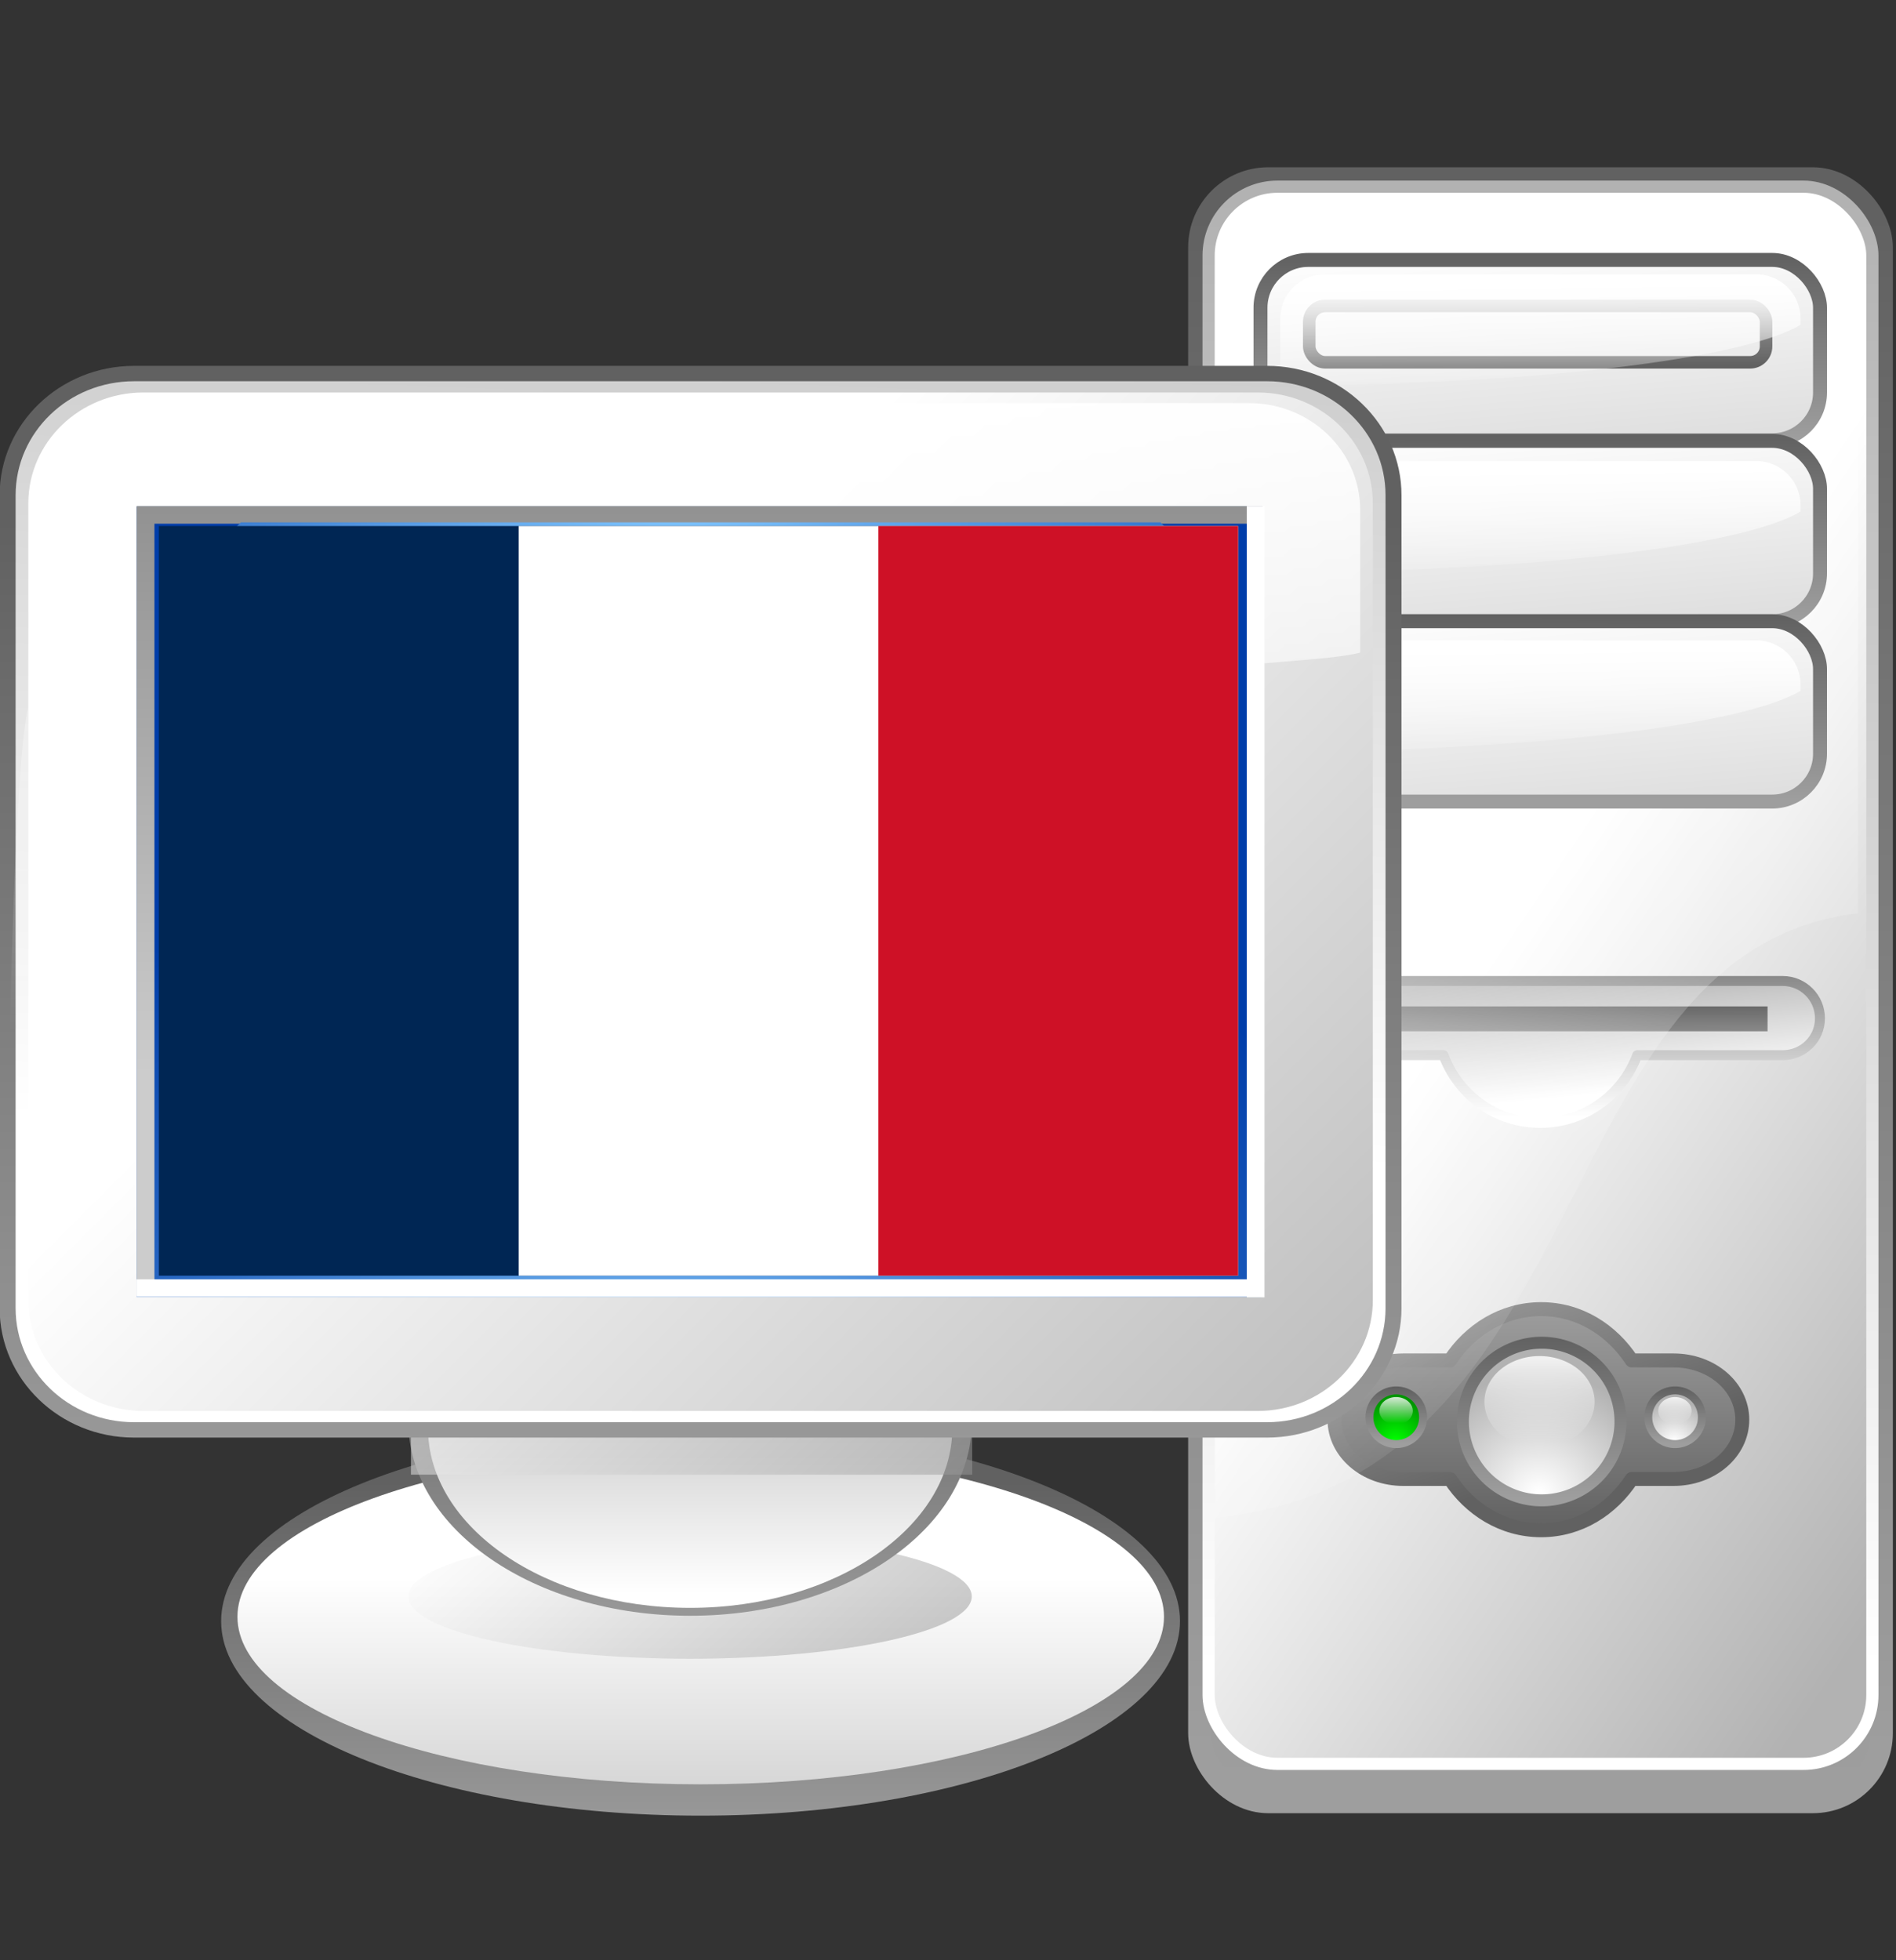 <?xml version="1.0" encoding="UTF-8" standalone="no"?>
<svg
   xmlns:a="http://ns.adobe.com/AdobeSVGViewerExtensions/3.0/"
   xmlns:dc="http://purl.org/dc/elements/1.1/"
   xmlns:cc="http://web.resource.org/cc/"
   xmlns:rdf="http://www.w3.org/1999/02/22-rdf-syntax-ns#"
   xmlns:svg="http://www.w3.org/2000/svg"
   xmlns="http://www.w3.org/2000/svg"
   xmlns:xlink="http://www.w3.org/1999/xlink"
   xmlns:sodipodi="http://sodipodi.sourceforge.net/DTD/sodipodi-0.dtd"
   xmlns:inkscape="http://www.inkscape.org/namespaces/inkscape"
   width="119"
   height="123"
   viewBox="0.023 -0.342 119 123"
   overflow="visible"
   enable-background="new 0.023 -0.342 119 123"
   xml:space="preserve"
   id="svg1"
   sodipodi:version="0.32"
   inkscape:version="0.45"
   sodipodi:docname="de_Computer.svg"
   sodipodi:docbase="/home/rama/images"
   inkscape:export-filename="/home/arcisz/Desktop/Projekty/mycomputer.png"
   inkscape:export-xdpi="96.809998"
   inkscape:export-ydpi="96.809998"
   inkscape:output_extension="org.inkscape.output.svg.inkscape"
   sodipodi:modified="true"><rect x="0.023" y="-0.342" width="119" height="123" fill="#333333" stroke="none"/><defs
   id="defs168">
  <linearGradient
   id="linearGradient2049">
    <stop
   offset="0.034"
   style="stop-color:#00ff00;stop-opacity:1;"
   id="stop2050" />
    <stop
   offset="1"
   style="stop-color:#009700;stop-opacity:1;"
   id="stop2051" />
  </linearGradient>
  <linearGradient
   id="linearGradient2020">
    <stop
   offset="0"
   style="stop-color:#9e9e9e;stop-opacity:1;"
   id="stop2022" />
    <stop
   offset="1"
   style="stop-color:#616161;stop-opacity:1;"
   id="stop2021" />
  </linearGradient>
  <linearGradient
   id="linearGradient2017">
    <stop
   offset="0"
   style="stop-color:#9e9e9e;stop-opacity:1;"
   id="stop2019" />
    <stop
   offset="1"
   style="stop-color:#616161;stop-opacity:1;"
   id="stop2018" />
  </linearGradient>
  <linearGradient
   id="linearGradient2001">
    <stop
   offset="0.034"
   style="stop-color:#ffffff;stop-opacity:1;"
   id="stop2003" />
    <stop
   offset="1"
   style="stop-color:#878787;stop-opacity:1;"
   id="stop2002" />
  </linearGradient>
  <linearGradient
   id="linearGradient1987">
    <stop
   offset="0.034"
   style="stop-color:#ffffff;stop-opacity:1;"
   id="stop1989" />
    <stop
   offset="1"
   style="stop-color:#b2b2b2;stop-opacity:1;"
   id="stop1988" />
  </linearGradient>
  <linearGradient
   id="linearGradient1939">
    <stop
   offset="0"
   style="stop-color:#ffffff;stop-opacity:1;"
   id="stop1941" />
    <stop
   offset="1"
   style="stop-color:#cfcfcf;stop-opacity:1;"
   id="stop1940" />
  </linearGradient>
  <linearGradient
   id="linearGradient1925">
    <stop
   offset="0"
   style="stop-color:#ffffff;stop-opacity:1;"
   id="stop1927" />
    <stop
   offset="1"
   style="stop-color:#ffffff;stop-opacity:0;"
   id="stop1926" />
  </linearGradient>
  <linearGradient
   id="linearGradient1910">
    <stop
   offset="0.034"
   style="stop-color:#ffffff;stop-opacity:1;"
   id="stop1912" />
    <stop
   offset="1"
   style="stop-color:#b2b2b2;stop-opacity:1;"
   id="stop1911" />
  </linearGradient>
  <linearGradient
   id="linearGradient1902">
    <stop
   offset="0"
   style="stop-color:#9e9e9e;stop-opacity:1;"
   id="stop1904" />
    <stop
   offset="1"
   style="stop-color:#616161;stop-opacity:1;"
   id="stop1903" />
  </linearGradient>
  <linearGradient
   id="linearGradient1895">
    <stop
   offset="0"
   style="stop-color:#cccccc;stop-opacity:1;"
   id="stop1897" />
    <stop
   offset="1"
   style="stop-color:#616161;stop-opacity:1;"
   id="stop1896" />
  </linearGradient>
  <linearGradient
   inkscape:collect="always"
   xlink:href="#XMLID_1_"
   id="linearGradient1238"
   gradientUnits="userSpaceOnUse"
   x1="59.451"
   y1="126.196"
   x2="59.451"
   y2="94.688" />
  <linearGradient
   inkscape:collect="always"
   xlink:href="#XMLID_2_"
   id="linearGradient1239"
   gradientUnits="userSpaceOnUse"
   x1="59.463"
   y1="102.881"
   x2="59.463"
   y2="123.654" />
  <linearGradient
   inkscape:collect="always"
   xlink:href="#XMLID_3_"
   id="linearGradient1240"
   gradientUnits="userSpaceOnUse"
   x1="44.869"
   y1="89.282"
   x2="73.438"
   y2="120.732" />
  <linearGradient
   inkscape:collect="always"
   xlink:href="#linearGradient1902"
   id="linearGradient1241"
   gradientUnits="userSpaceOnUse"
   x1="58.565"
   y1="109.229"
   x2="58.565"
   y2="77.888" />
  <linearGradient
   inkscape:collect="always"
   xlink:href="#linearGradient1939"
   id="linearGradient1242"
   gradientUnits="userSpaceOnUse"
   x1="58.566"
   y1="104.072"
   x2="58.566"
   y2="89.385" />
  <linearGradient
   inkscape:collect="always"
   xlink:href="#XMLID_6_"
   id="linearGradient1243"
   gradientUnits="userSpaceOnUse"
   x1="43.09"
   y1="73.366"
   x2="75.629"
   y2="109.186" />
  <linearGradient
   inkscape:collect="always"
   xlink:href="#XMLID_7_"
   id="linearGradient1244"
   gradientUnits="userSpaceOnUse"
   x1="59.45"
   y1="99.837"
   x2="59.45"
   y2="13.052" />
  <linearGradient
   inkscape:collect="always"
   xlink:href="#XMLID_8_"
   id="linearGradient1245"
   gradientUnits="userSpaceOnUse"
   x1="58.511"
   y1="69.588"
   x2="62.727"
   y2="-38.736" />
  <linearGradient
   inkscape:collect="always"
   xlink:href="#linearGradient1910"
   id="linearGradient1246"
   gradientUnits="userSpaceOnUse"
   x1="43.417"
   y1="29.41"
   x2="119.845"
   y2="105.837" />
  <linearGradient
   inkscape:collect="always"
   xlink:href="#linearGradient1925"
   id="linearGradient1247"
   gradientUnits="userSpaceOnUse"
   x1="1.636"
   y1="-25.028"
   x2="1.636"
   y2="56.389" />
  <linearGradient
   inkscape:collect="always"
   xlink:href="#XMLID_11_"
   id="linearGradient1248"
   gradientUnits="userSpaceOnUse"
   x1="59.773"
   y1="0.028"
   x2="59.773"
   y2="59.228" />
  <radialGradient
   inkscape:collect="always"
   xlink:href="#XMLID_12_"
   id="radialGradient1249"
   gradientUnits="userSpaceOnUse"
   gradientTransform="matrix(1.039,0,0,1,70.262,9.023858e-14)"
   cx="-13.746"
   cy="95.49"
   fx="-13.746"
   fy="95.49"
   r="61.608" />
  <linearGradient
   inkscape:collect="always"
   xlink:href="#linearGradient1895"
   id="linearGradient1250"
   gradientUnits="userSpaceOnUse"
   x1="59.382"
   y1="60.042"
   x2="59.382"
   y2="-28.418" />
  <radialGradient
   inkscape:collect="always"
   xlink:href="#XMLID_14_"
   id="radialGradient1251"
   gradientUnits="userSpaceOnUse"
   gradientTransform="matrix(1.046,0,0,0.921,74.949,-5.729)"
   cx="-16.73"
   cy="15.37"
   fx="-16.73"
   fy="15.37"
   r="67.633" />
  <linearGradient
   inkscape:collect="always"
   xlink:href="#linearGradient1902"
   id="linearGradient1894"
   gradientTransform="scale(0.654,1.528)"
   x1="167.027"
   y1="72.893"
   x2="167.027"
   y2="7.541"
   gradientUnits="userSpaceOnUse" />
  <linearGradient
   inkscape:collect="always"
   xlink:href="#linearGradient1902"
   id="linearGradient1901"
   gradientTransform="matrix(0.654,0,0,1.528,1.496,3.563)"
   x1="131.02"
   y1="69.246"
   x2="131.02"
   y2="6.213"
   gradientUnits="userSpaceOnUse" />
  <linearGradient
   inkscape:collect="always"
   xlink:href="#linearGradient1925"
   id="linearGradient1924"
   gradientTransform="scale(0.739,1.353)"
   x1="108.457"
   y1="33.613"
   x2="134.875"
   y2="60.464"
   gradientUnits="userSpaceOnUse" />
  <linearGradient
   inkscape:collect="always"
   xlink:href="#linearGradient1910"
   id="linearGradient1928"
   gradientUnits="userSpaceOnUse"
   gradientTransform="matrix(0.681,0,0,1.587,-4.577,2.672)"
   x1="151.293"
   y1="29.794"
   x2="174.058"
   y2="65.576" />
  <linearGradient
   inkscape:collect="always"
   xlink:href="#linearGradient1910"
   id="linearGradient1929"
   gradientUnits="userSpaceOnUse"
   gradientTransform="matrix(0.665,0,0,1.562,-0.367,3.946)"
   x1="147.334"
   y1="66.202"
   x2="147.334"
   y2="5.227" />
  <linearGradient
   inkscape:collect="always"
   xlink:href="#linearGradient1902"
   id="linearGradient1934"
   gradientTransform="matrix(1.587,0,0,0.529,1.496,5.508)"
   x1="59.365"
   y1="40.895"
   x2="59.437"
   y2="19.193"
   gradientUnits="userSpaceOnUse" />
  <linearGradient
   inkscape:collect="always"
   xlink:href="#linearGradient1939"
   id="linearGradient1938"
   gradientTransform="matrix(1.718,0,0,0.582,1.496,3.563)"
   x1="47.611"
   y1="20.174"
   x2="56.111"
   y2="53.457"
   gradientUnits="userSpaceOnUse" />
  <linearGradient
   inkscape:collect="always"
   xlink:href="#linearGradient1939"
   id="linearGradient1943"
   gradientUnits="userSpaceOnUse"
   gradientTransform="matrix(1.718,0,0,0.582,1.496,14.918)"
   x1="47.611"
   y1="20.174"
   x2="56.111"
   y2="53.457" />
  <linearGradient
   inkscape:collect="always"
   xlink:href="#linearGradient1902"
   id="linearGradient1944"
   gradientUnits="userSpaceOnUse"
   gradientTransform="matrix(1.587,0,0,0.529,1.496,16.863)"
   x1="59.365"
   y1="40.895"
   x2="59.437"
   y2="19.193" />
  <linearGradient
   inkscape:collect="always"
   xlink:href="#linearGradient1939"
   id="linearGradient1946"
   gradientUnits="userSpaceOnUse"
   gradientTransform="matrix(1.718,0,0,0.582,1.496,26.235)"
   x1="47.611"
   y1="20.174"
   x2="56.111"
   y2="53.457" />
  <linearGradient
   inkscape:collect="always"
   xlink:href="#linearGradient1902"
   id="linearGradient1947"
   gradientUnits="userSpaceOnUse"
   gradientTransform="matrix(1.587,0,0,0.529,1.496,28.18)"
   x1="59.365"
   y1="40.895"
   x2="59.437"
   y2="19.193" />
  <linearGradient
   inkscape:collect="always"
   xlink:href="#linearGradient1902"
   id="linearGradient1960"
   gradientTransform="matrix(2.355,0,0,0.343,6.471,3.145)"
   x1="37.82"
   y1="45.16"
   x2="37.82"
   y2="56.679"
   gradientUnits="userSpaceOnUse" />
  <linearGradient
   inkscape:collect="always"
   xlink:href="#linearGradient1925"
   id="linearGradient1967"
   gradientTransform="matrix(2.012,0,0,0.43,6.805,-8.522)"
   x1="42.007"
   y1="60.076"
   x2="42.267"
   y2="77.76"
   gradientUnits="userSpaceOnUse" />
  <linearGradient
   inkscape:collect="always"
   xlink:href="#linearGradient1925"
   id="linearGradient1971"
   gradientUnits="userSpaceOnUse"
   gradientTransform="matrix(2.012,0,0,0.43,6.805,3.197)"
   x1="42.007"
   y1="60.076"
   x2="42.267"
   y2="77.76" />
  <linearGradient
   inkscape:collect="always"
   xlink:href="#linearGradient1925"
   id="linearGradient1973"
   gradientUnits="userSpaceOnUse"
   gradientTransform="matrix(2.012,0,0,0.43,6.805,14.447)"
   x1="42.007"
   y1="60.076"
   x2="42.267"
   y2="77.76" />
  <linearGradient
   inkscape:collect="always"
   xlink:href="#linearGradient1939"
   id="linearGradient1977"
   gradientUnits="userSpaceOnUse"
   gradientTransform="matrix(1.718,0,0,0.234,1.496,65.513)"
   x1="47.611"
   y1="20.174"
   x2="56.111"
   y2="53.457" />
  <linearGradient
   inkscape:collect="always"
   xlink:href="#linearGradient1902"
   id="linearGradient1978"
   gradientUnits="userSpaceOnUse"
   gradientTransform="matrix(1.587,0,0,0.212,1.496,66.295)"
   x1="59.365"
   y1="40.895"
   x2="59.437"
   y2="19.193" />
  <linearGradient
   inkscape:collect="always"
   xlink:href="#linearGradient1939"
   id="linearGradient1980"
   gradientUnits="userSpaceOnUse"
   gradientTransform="matrix(1.718,0,0,0.24,1.496,63.591)"
   x1="47.611"
   y1="20.174"
   x2="56.111"
   y2="53.457" />
  <linearGradient
   inkscape:collect="always"
   xlink:href="#linearGradient1902"
   id="linearGradient1981"
   gradientUnits="userSpaceOnUse"
   gradientTransform="matrix(1.587,0,0,0.218,1.496,64.394)"
   x1="59.365"
   y1="40.895"
   x2="59.437"
   y2="19.193" />
  <linearGradient
   inkscape:collect="always"
   xlink:href="#linearGradient1987"
   id="linearGradient1986"
   gradientTransform="scale(1.986,0.504)"
   x1="47.45"
   y1="137.211"
   x2="42.389"
   y2="123.404"
   gradientUnits="userSpaceOnUse" />
  <linearGradient
   inkscape:collect="always"
   xlink:href="#linearGradient1902"
   id="linearGradient1994"
   gradientTransform="matrix(4.266,0,0,0.234,0,-7.5)"
   x1="23.113"
   y1="311.899"
   x2="22.389"
   y2="298.918"
   gradientUnits="userSpaceOnUse" />
  <linearGradient
   inkscape:collect="always"
   xlink:href="#linearGradient2001"
   id="linearGradient2000"
   gradientTransform="scale(1.937,0.516)"
   x1="48.538"
   y1="135.757"
   x2="48.538"
   y2="117.738"
   gradientUnits="userSpaceOnUse" />
  <linearGradient
   inkscape:collect="always"
   xlink:href="#linearGradient2020"
   id="linearGradient2016"
   gradientTransform="scale(1.34,0.746)"
   x1="72.788"
   y1="109.271"
   x2="72.788"
   y2="128.375"
   gradientUnits="userSpaceOnUse" />
  <linearGradient
   inkscape:collect="always"
   xlink:href="#linearGradient2020"
   id="linearGradient2026"
   gradientTransform="scale(1.34,0.746)"
   x1="64.425"
   y1="109.346"
   x2="72.758"
   y2="123.267"
   gradientUnits="userSpaceOnUse" />
  <linearGradient
   inkscape:collect="always"
   xlink:href="#linearGradient2017"
   id="linearGradient2030"
   x1="97.76"
   y1="85.921"
   x2="97.76"
   y2="75.003"
   gradientUnits="userSpaceOnUse" />
  <radialGradient
   inkscape:collect="always"
   xlink:href="#linearGradient1987"
   id="radialGradient2034"
   cx="96.709"
   cy="85.741"
   fx="96.709"
   fy="85.741"
   r="8.34"
   gradientUnits="userSpaceOnUse" />
  <linearGradient
   inkscape:collect="always"
   xlink:href="#linearGradient1925"
   id="linearGradient2038"
   x1="96.291"
   y1="73.5"
   x2="96.291"
   y2="85.462"
   gradientUnits="userSpaceOnUse" />
  <linearGradient
   inkscape:collect="always"
   xlink:href="#linearGradient1925"
   id="linearGradient2041"
   gradientUnits="userSpaceOnUse"
   x1="96.291"
   y1="73.5"
   x2="96.291"
   y2="85.462" />
  <radialGradient
   inkscape:collect="always"
   xlink:href="#linearGradient1987"
   id="radialGradient2042"
   gradientUnits="userSpaceOnUse"
   cx="96.709"
   cy="85.741"
   fx="96.709"
   fy="85.741"
   r="8.34" />
  <linearGradient
   inkscape:collect="always"
   xlink:href="#linearGradient2017"
   id="linearGradient2043"
   gradientUnits="userSpaceOnUse"
   x1="97.76"
   y1="85.921"
   x2="97.76"
   y2="75.003" />
  <linearGradient
   inkscape:collect="always"
   xlink:href="#linearGradient1925"
   id="linearGradient2046"
   gradientUnits="userSpaceOnUse"
   x1="96.291"
   y1="73.5"
   x2="96.291"
   y2="85.462" />
  <radialGradient
   inkscape:collect="always"
   xlink:href="#linearGradient2049"
   id="radialGradient2047"
   gradientUnits="userSpaceOnUse"
   cx="96.709"
   cy="85.741"
   fx="96.709"
   fy="85.741"
   r="8.34" />
  <linearGradient
   inkscape:collect="always"
   xlink:href="#linearGradient2017"
   id="linearGradient2048"
   gradientUnits="userSpaceOnUse"
   x1="97.76"
   y1="85.921"
   x2="97.76"
   y2="75.003" />
  <linearGradient
   inkscape:collect="always"
   xlink:href="#linearGradient1925"
   id="linearGradient2058"
   gradientTransform="matrix(0.685,0,0,1.368,2.857,3.021)"
   x1="106.479"
   y1="3.351"
   x2="134.771"
   y2="65.581"
   gradientUnits="userSpaceOnUse" />
<clipPath
   id="border"><rect
     id="rect2356"
     height="15"
     width="30"
     y="-7.5"
     x="-15" /></clipPath></defs>
<sodipodi:namedview
   id="base"
   pagecolor="#ffffff"
   bordercolor="#666666"
   borderopacity="1.0"
   inkscape:pageopacity="0.0"
   inkscape:pageshadow="2"
   inkscape:zoom="2.8284271"
   inkscape:cx="109.91416"
   inkscape:cy="96.228769"
   inkscape:window-width="900"
   inkscape:window-height="695"
   inkscape:window-x="372"
   inkscape:window-y="0"
   inkscape:current-layer="svg1"
   showguides="true"
   inkscape:guide-bbox="true" />

	<rect
   style="fill:url(#linearGradient1894);fill-opacity:1.0;stroke:url(#linearGradient1901);stroke-width:1.402;stroke-linecap:round;stroke-linejoin:round;stroke-miterlimit:4;stroke-dashoffset:0;stroke-opacity:1;"
   id="rect1269"
   width="42.827"
   height="101.886"
   x="75.297"
   y="10.857"
   ry="4.319"
   rx="4.319" />
<rect
   style="fill:url(#linearGradient1928);fill-opacity:1;stroke:url(#linearGradient1929);stroke-width:0.764;stroke-linecap:round;stroke-linejoin:round;stroke-miterlimit:4;stroke-dashoffset:0;stroke-opacity:1"
   id="rect1905"
   width="41.66"
   height="98.975"
   x="75.88"
   y="11.373"
   ry="4.319"
   rx="4.319" />
<path
   style="fill:url(#linearGradient1986);fill-opacity:1.0;stroke:url(#linearGradient2000);stroke-width:0.625;stroke-linecap:round;stroke-linejoin:round;stroke-miterlimit:4;stroke-dashoffset:0;stroke-opacity:1;stroke-dasharray:none;"
   d="M 81.469,61.219 C 80.174,61.219 79.125,62.268 79.125,63.562 C 79.125,64.857 80.174,65.875 81.469,65.875 L 90.625,65.875 C 91.548,68.354 93.888,70.125 96.688,70.125 C 99.487,70.125 101.858,68.354 102.781,65.875 L 111.906,65.875 C 113.201,65.875 114.25,64.857 114.25,63.562 C 114.25,62.268 113.201,61.219 111.906,61.219 L 81.469,61.219 z "
   id="path1975"
   sodipodi:nodetypes="cccccccccc" />
<rect
   style="fill:url(#linearGradient1994);fill-opacity:1;stroke:none;stroke-width:0.875;stroke-linecap:round;stroke-linejoin:round;stroke-miterlimit:4;stroke-dashoffset:0;stroke-opacity:1"
   id="rect1990"
   width="28.438"
   height="1.562"
   x="82.523"
   y="62.814"
   rx="0"
   ry="1.328" />
<path
   style="fill:url(#linearGradient2016);fill-opacity:1.0;stroke:url(#linearGradient2026);stroke-width:0.875;stroke-linecap:round;stroke-linejoin:round;stroke-miterlimit:4;stroke-dashoffset:0;stroke-opacity:1;stroke-dasharray:none;"
   d="M 96.75 81.812 C 94.322 81.812 92.27 83.14 91.031 85.031 L 88.094 85.031 C 85.701 85.031 83.781 86.687 83.781 88.75 C 83.781 90.813 85.701 92.469 88.094 92.469 L 91.031 92.469 C 92.27 94.36 94.322 95.688 96.75 95.688 C 99.176 95.688 101.198 94.356 102.438 92.469 L 105.062 92.469 C 107.455 92.469 109.375 90.813 109.375 88.75 C 109.375 86.687 107.455 85.031 105.062 85.031 L 102.438 85.031 C 101.198 83.144 99.176 81.813 96.75 81.812 z "
   id="rect2005" />
<path
   style="fill:url(#linearGradient2058);fill-opacity:1;fill-rule:evenodd;stroke:none;stroke-width:0.25pt;stroke-linecap:butt;stroke-linejoin:miter;stroke-opacity:1"
   d="M 80.492,14.034 C 78.176,14.034 76.317,15.892 76.317,18.209 L 76.317,94.906 C 100.66,92.503 96.749,59.325 116.647,56.966 L 116.647,18.209 C 116.647,15.892 114.789,14.034 112.472,14.034 L 80.492,14.034 z "
   id="path2052" />
<rect
   style="fill:url(#linearGradient1938);fill-opacity:1;stroke:url(#linearGradient1934);stroke-width:0.875;stroke-linecap:round;stroke-linejoin:round;stroke-miterlimit:4;stroke-dashoffset:0;stroke-opacity:1"
   id="rect1930"
   width="35.118"
   height="11.318"
   x="79.136"
   y="15.97"
   rx="3"
   ry="3" />
<rect
   style="fill:url(#linearGradient1943);fill-opacity:1;stroke:url(#linearGradient1944);stroke-width:0.875;stroke-linecap:round;stroke-linejoin:round;stroke-miterlimit:4;stroke-dashoffset:0;stroke-opacity:1"
   id="rect1942"
   width="35.118"
   height="11.318"
   x="79.136"
   y="27.325"
   rx="3"
   ry="3" />
<path
   style="fill:url(#linearGradient1971);fill-opacity:1;stroke:none;stroke-width:0.875;stroke-linecap:round;stroke-linejoin:round;stroke-miterlimit:4;stroke-dashoffset:0;stroke-opacity:1"
   d="M 83.164,28.591 C 81.619,28.591 80.375,29.835 80.375,31.381 L 80.375,35.565 C 96.24,35.522 109.414,33.921 113.034,31.759 L 113.034,31.381 C 113.034,29.835 111.79,28.591 110.244,28.591 L 83.164,28.591 z "
   id="path1970" />
<rect
   style="fill:url(#linearGradient1946);fill-opacity:1;stroke:url(#linearGradient1947);stroke-width:0.875;stroke-linecap:round;stroke-linejoin:round;stroke-miterlimit:4;stroke-dashoffset:0;stroke-opacity:1"
   id="rect1945"
   width="35.118"
   height="11.318"
   x="79.136"
   y="38.642"
   rx="3"
   ry="3" />
<rect
   style="fill:none;fill-opacity:1;stroke:url(#linearGradient1960);stroke-width:0.787;stroke-linecap:round;stroke-linejoin:round;stroke-miterlimit:4;stroke-dashoffset:0;stroke-opacity:1"
   id="rect1948"
   width="28.672"
   height="3.54"
   x="82.196"
   y="18.855"
   rx="1"
   ry="1" />
<path
   style="fill:url(#linearGradient1967);fill-opacity:1;stroke:none;stroke-width:0.875;stroke-linecap:round;stroke-linejoin:round;stroke-miterlimit:4;stroke-dashoffset:0;stroke-opacity:1"
   d="M 83.164,16.873 C 81.619,16.873 80.375,18.117 80.375,19.662 L 80.375,23.846 C 96.24,23.803 109.414,22.202 113.034,20.04 L 113.034,19.662 C 113.034,18.117 111.79,16.873 110.244,16.873 L 83.164,16.873 z "
   id="path1961" />
<path
   style="fill:url(#linearGradient1973);fill-opacity:1;stroke:none;stroke-width:0.875;stroke-linecap:round;stroke-linejoin:round;stroke-miterlimit:4;stroke-dashoffset:0;stroke-opacity:1"
   d="M 83.164,39.841 C 81.619,39.841 80.375,41.085 80.375,42.631 L 80.375,46.815 C 96.24,46.772 109.414,45.171 113.034,43.009 L 113.034,42.631 C 113.034,41.085 111.79,39.841 110.244,39.841 L 83.164,39.841 z "
   id="path1972" />
<path
   sodipodi:type="arc"
   style="fill:url(#radialGradient2034);fill-opacity:1.0;stroke:url(#linearGradient2030);stroke-width:0.806;stroke-linecap:round;stroke-linejoin:round;stroke-miterlimit:4;stroke-dashoffset:0;stroke-opacity:1;stroke-dasharray:none;"
   id="path2004"
   sodipodi:cx="96.898003"
   sodipodi:cy="80.782997"
   sodipodi:rx="5.3125000"
   sodipodi:ry="5.3125000"
   d="M 102.21 80.783 A 5.312 5.312 0 1 1  91.586,80.783 A 5.312 5.312 0 1 1  102.21 80.783 z"
   transform="matrix(0.931,0,0,0.931,6.573,13.657)" />
<g
   id="Layer_1_2_"
   transform="matrix(0.74,0,0,0.74,0,22.618)">
		<path
   d="M 32.281,101.717 C 36.394,102.298 41.086,98.848 43.329,93.842 C 43.076,89.973 40.948,87.029 37.548,86.552 C 33.754,86.021 29.498,88.714 26.88,92.908 C 26.419,97.479 28.529,101.19 32.281,101.717 z "
   style="fill:none"
   id="path5" />

		<g
   id="g7">
			<linearGradient
   id="XMLID_1_"
   gradientUnits="userSpaceOnUse"
   x1="59.451"
   y1="126.196"
   x2="59.451"
   y2="94.688"
   spreadMethod="pad"
   xlink:href="#linearGradient2020">
				
				
			</linearGradient>

			<path
   d="M 100.112,106.448 C 100.112,115.559 81.906,122.946 59.449,122.946 C 36.993,122.946 18.788,115.559 18.788,106.448 C 18.788,97.337 36.993,89.95 59.449,89.95 C 81.906,89.95 100.112,97.337 100.112,106.448 z "
   style="fill:url(#linearGradient1238)"
   id="path16" />

			<linearGradient
   id="XMLID_2_"
   gradientUnits="userSpaceOnUse"
   x1="59.463"
   y1="102.881"
   x2="59.463"
   y2="123.654">
				<stop
   offset="0"
   style="stop-color:rgb(255,255,255)"
   id="stop20" />

				<stop
   offset="1"
   style="stop-color:rgb(207,207,207)"
   id="stop22" />

				<a:midPointStop
   offset="0"
   style="stop-color:#FFFFFF"
   id="midPointStop24" />

				<a:midPointStop
   offset="0.5"
   style="stop-color:#FFFFFF"
   id="midPointStop26" />

				<a:midPointStop
   offset="1"
   style="stop-color:#CFCFCF"
   id="midPointStop28" />

			</linearGradient>

			<path
   d="M 98.757,106.08 C 98.757,113.93 81.166,120.289 59.465,120.289 C 37.764,120.289 20.171,113.93 20.171,106.08 C 20.171,98.232 37.764,91.872 59.465,91.872 C 81.166,91.872 98.757,98.232 98.757,106.08 z "
   style="fill:url(#linearGradient1239)"
   id="path31" />

			<linearGradient
   id="XMLID_3_"
   gradientUnits="userSpaceOnUse"
   x1="44.869"
   y1="89.282"
   x2="73.438"
   y2="120.732"
   spreadMethod="pad"
   xlink:href="#linearGradient2001">
				
				
			</linearGradient>

			<path
   a:adobe-blending-mode="multiply"
   d="M 82.453,104.359 C 82.453,107.272 71.76,109.637 58.567,109.637 C 45.373,109.637 34.677,107.272 34.677,104.359 C 34.677,101.441 45.373,99.08 58.567,99.08 C 71.76,99.08 82.453,101.441 82.453,104.359 z "
   style="opacity:0.5;fill:url(#linearGradient1240)"
   id="path40" />

			<linearGradient
   id="XMLID_4_"
   gradientUnits="userSpaceOnUse"
   x1="58.565"
   y1="109.229"
   x2="58.565"
   y2="77.887"
   spreadMethod="pad"
   xlink:href="#linearGradient1902">
				
				
			</linearGradient>

			<path
   d="M 82.453,89.584 C 82.453,98.648 71.76,105.996 58.567,105.996 C 45.373,105.996 34.677,98.648 34.677,89.584 C 34.677,80.522 45.373,73.175 58.567,73.175 C 71.76,73.175 82.453,80.522 82.453,89.584 z "
   style="fill:url(#linearGradient1241)"
   id="path49" />

			<linearGradient
   id="XMLID_5_"
   gradientUnits="userSpaceOnUse"
   x1="58.566"
   y1="104.072"
   x2="58.566"
   y2="89.385"
   spreadMethod="pad"
   xlink:href="#linearGradient1939">
				
				
			</linearGradient>

			<path
   d="M 80.805,90.05 C 80.805,98.485 70.847,105.325 58.567,105.325 C 46.283,105.325 36.328,98.484 36.328,90.05 C 36.328,81.612 46.284,74.771 58.567,74.771 C 70.847,74.771 80.805,81.611 80.805,90.05 z "
   style="fill:url(#linearGradient1242)"
   id="path58" />

			<linearGradient
   id="XMLID_6_"
   gradientUnits="userSpaceOnUse"
   x1="43.09"
   y1="73.366"
   x2="75.629"
   y2="109.186">
				<stop
   offset="0.034"
   style="stop-color:rgb(255,255,255)"
   id="stop62" />

				<stop
   offset="1"
   style="stop-color:rgb(135,135,135)"
   id="stop64" />

			</linearGradient>

			<path
   a:adobe-blending-mode="multiply"
   d="M 82.49,94.028 L 34.886,94.028 L 34.886,87.046 L 82.49,87.046 L 82.49,94.028 z "
   style="opacity:0.5;fill:url(#linearGradient1243)"
   id="path67" />

			<g
   id="g69">
				<linearGradient
   id="XMLID_7_"
   gradientUnits="userSpaceOnUse"
   x1="59.45"
   y1="99.837"
   x2="59.45"
   y2="13.052"
   spreadMethod="pad"
   xlink:href="#linearGradient2017">
					
					
				</linearGradient>

				<path
   d="M 11.394,0 C 5.112,0 0,4.92 0,10.97 L 0,79.916 C 0,85.964 5.112,90.885 11.394,90.885 L 107.505,90.885 C 113.791,90.885 118.9,85.964 118.9,79.916 L 118.9,10.97 C 118.9,4.921 113.792,0 107.505,0 L 11.394,0 M 2.709,79.916 L 2.709,10.97 C 2.709,6.359 6.605,2.61 11.394,2.61 L 107.505,2.61 C 112.297,2.61 116.191,6.359 116.191,10.97 L 116.191,79.916 C 116.191,84.524 112.297,88.275 107.505,88.275 L 11.394,88.275 C 6.604,88.275 2.709,84.524 2.709,79.916 z "
   style="fill:url(#linearGradient1244)"
   id="path78" />

				<linearGradient
   id="XMLID_8_"
   gradientUnits="userSpaceOnUse"
   x1="58.511"
   y1="69.588"
   x2="62.727"
   y2="-38.736"
   spreadMethod="pad"
   xlink:href="#linearGradient1987">
					
					
				</linearGradient>

				<path
   d="M 117.546,79.916 C 117.546,85.253 113.052,89.58 107.505,89.58 L 11.394,89.58 C 5.851,89.58 1.355,85.253 1.355,79.916 L 1.355,10.97 C 1.355,5.632 5.85,1.304 11.394,1.304 L 107.505,1.304 C 113.052,1.304 117.546,5.632 117.546,10.97 L 117.546,79.916 z "
   style="fill:url(#linearGradient1245)"
   id="path87" />

				<linearGradient
   id="XMLID_9_"
   gradientUnits="userSpaceOnUse"
   x1="43.417"
   y1="29.41"
   x2="119.845"
   y2="105.837"
   spreadMethod="pad"
   xlink:href="#linearGradient1910">
					
					
				</linearGradient>

				<path
   d="M 116.468,79.228 C 116.468,84.419 112.095,88.626 106.704,88.626 L 12.198,88.626 C 6.805,88.626 2.433,84.419 2.433,79.228 L 2.433,11.656 C 2.433,6.466 6.806,2.257 12.198,2.257 L 106.704,2.257 C 112.095,2.257 116.468,6.466 116.468,11.656 L 116.468,79.228 z "
   style="fill:url(#linearGradient1246)"
   id="path96" />

				<linearGradient
   id="XMLID_10_"
   gradientUnits="userSpaceOnUse"
   x1="1.636"
   y1="-25.028"
   x2="1.636"
   y2="56.389"
   spreadMethod="pad"
   xlink:href="#linearGradient1925">
					
					
				</linearGradient>

				<path
   a:adobe-blending-mode="screen"
   d="M 0.84,59.228 C 0.84,62.884 1.319,66.429 2.212,69.812 C 2.282,69.824 2.361,69.836 2.433,69.851 L 2.433,28.958 C 1.404,32.572 0.84,55.291 0.84,59.228 z "
   style="fill:url(#linearGradient1247)"
   id="path105" />

				<linearGradient
   id="XMLID_11_"
   gradientUnits="userSpaceOnUse"
   x1="59.773"
   y1="0.028"
   x2="59.773"
   y2="59.228">
					<stop
   offset="0%"
   style="stop-color:rgb(255,255,255)"
   id="stop109" />

					<stop
   offset="100%"
   style="stop-opacity:0;stop-color:rgb(255,255,255)"
   id="stop111" />

				</linearGradient>

				<path
   a:adobe-blending-mode="screen"
   d="M 105.987,3.161 L 13.56,3.161 C 8.362,3.161 4.152,7.213 4.152,12.216 L 4.152,68.972 C 10.989,70.172 36.073,74.417 54.148,50.965 C 75.707,22.99 107.599,26.266 115.395,24.318 L 115.395,12.216 C 115.395,7.213 111.182,3.161 105.987,3.161 z "
   style="fill:url(#linearGradient1248)"
   id="path114" />

				<radialGradient
   id="XMLID_12_"
   cx="-13.746"
   cy="95.49"
   r="61.608"
   fx="-13.746"
   fy="95.49"
   gradientTransform="matrix(1.039,0,0,1,70.262,0)"
   gradientUnits="userSpaceOnUse">
					<stop
   offset="0"
   style="stop-color:rgb(133,202,255)"
   id="stop118" />

					<stop
   offset="1"
   style="stop-color:rgb(0,61,169)"
   id="stop120" />

					<a:midPointStop
   offset="0"
   style="stop-color:#85CAFF"
   id="midPointStop122" />

					<a:midPointStop
   offset="0.5"
   style="stop-color:#85CAFF"
   id="midPointStop124" />

					<a:midPointStop
   offset="1"
   style="stop-color:#003DA9"
   id="midPointStop126" />

				</radialGradient>

				<path
   d="M 107.036,78.971 L 11.625,78.971 L 11.625,11.927 L 107.036,11.927 L 107.036,78.971 z "
   style="fill:url(#radialGradient1249)"
   id="path129" />

				<linearGradient
   id="XMLID_13_"
   gradientUnits="userSpaceOnUse"
   x1="59.382"
   y1="60.042"
   x2="59.382"
   y2="-28.418"
   spreadMethod="pad"
   xlink:href="#linearGradient1895">
					
					
					<a:midPointStop
   offset="0"
   style="stop-color:#CCCCCC"
   id="midPointStop137" />

					<a:midPointStop
   offset="0.5"
   style="stop-color:#CCCCCC"
   id="midPointStop139" />

					<a:midPointStop
   offset="1"
   style="stop-color:#616161"
   id="midPointStop141" />

				</linearGradient>

				<path
   d="M 107.139,11.897 L 11.625,11.897 L 11.625,78.811 L 13.13,78.811 L 13.13,13.385 L 107.138,13.385 L 107.138,11.897 L 107.139,11.897 z "
   style="fill:url(#linearGradient1250)"
   id="path144" />

				<path
   d="M 105.777,11.893 L 105.777,77.464 L 11.619,77.464 L 11.619,78.95 L 105.777,78.95 L 105.777,78.991 L 107.281,78.991 L 107.281,11.893 L 105.777,11.893 z "
   style="fill:#ffffff"
   id="path146" />

				<radialGradient
   id="XMLID_14_"
   cx="-16.73"
   cy="15.37"
   r="67.633"
   fx="-16.73"
   fy="15.37"
   gradientTransform="matrix(1.046,0,0,0.921,74.949,-5.729)"
   gradientUnits="userSpaceOnUse">
					<stop
   offset="0"
   style="stop-color:rgb(133,202,255)"
   id="stop150" />

					<stop
   offset="1"
   style="stop-color:rgb(0,61,169)"
   id="stop152" />

					<a:midPointStop
   offset="0"
   style="stop-color:#85CAFF"
   id="midPointStop154" />

					<a:midPointStop
   offset="0.5"
   style="stop-color:#85CAFF"
   id="midPointStop156" />

					<a:midPointStop
   offset="1"
   style="stop-color:#003DA9"
   id="midPointStop158" />

				</radialGradient>

				<path
   d="M 14.255,25.888 C 14.255,39.667 34.492,50.842 59.457,50.842 C 84.424,50.842 104.665,39.668 104.665,25.888 C 104.665,21.285 102.395,16.976 98.454,13.27 L 20.462,13.27 C 16.521,16.977 14.255,21.285 14.255,25.888 z "
   style="fill:url(#radialGradient1251)"
   id="path161" />

			</g>

		</g>

	</g>

<path
   sodipodi:type="arc"
   style="fill:url(#linearGradient2038);fill-opacity:1;stroke:none;stroke-width:0.806;stroke-linecap:round;stroke-linejoin:round;stroke-miterlimit:4;stroke-dashoffset:0;stroke-opacity:1"
   id="path2035"
   sodipodi:cx="96.898003"
   sodipodi:cy="80.782997"
   sodipodi:rx="5.3125000"
   sodipodi:ry="5.3125000"
   d="M 102.21 80.783 A 5.312 5.312 0 1 1  91.586,80.783 A 5.312 5.312 0 1 1  102.21 80.783 z"
   transform="matrix(0.651,0,0,0.541,33.569,43.927)" />
<path
   sodipodi:type="arc"
   style="fill:url(#radialGradient2042);fill-opacity:1;stroke:url(#linearGradient2043);stroke-width:1.578;stroke-linecap:round;stroke-linejoin:round;stroke-miterlimit:4;stroke-dashoffset:0;stroke-opacity:1;stroke-dasharray:none;"
   id="path2039"
   sodipodi:cx="96.898003"
   sodipodi:cy="80.782997"
   sodipodi:rx="5.3125000"
   sodipodi:ry="5.3125000"
   d="M 102.21 80.783 A 5.312 5.312 0 1 1  91.586,80.783 A 5.312 5.312 0 1 1  102.21 80.783 z"
   transform="matrix(0.317,0,0,0.317,74.441,62.989)" />
<path
   sodipodi:type="arc"
   style="fill:url(#linearGradient2041);fill-opacity:1;stroke:none;stroke-width:0.806;stroke-linecap:round;stroke-linejoin:round;stroke-miterlimit:4;stroke-dashoffset:0;stroke-opacity:1"
   id="path2040"
   sodipodi:cx="96.898003"
   sodipodi:cy="80.782997"
   sodipodi:rx="5.3125000"
   sodipodi:ry="5.3125000"
   d="M 102.21 80.783 A 5.312 5.312 0 1 1  91.586,80.783 A 5.312 5.312 0 1 1  102.21 80.783 z"
   transform="matrix(0.197,0,0,0.163,86.058,75.03)" />
<path
   sodipodi:type="arc"
   style="fill:url(#radialGradient2047);fill-opacity:1.0;stroke:url(#linearGradient2048);stroke-width:1.578;stroke-linecap:round;stroke-linejoin:round;stroke-miterlimit:4;stroke-dashoffset:0;stroke-opacity:1;"
   id="path2044"
   sodipodi:cx="96.898003"
   sodipodi:cy="80.782997"
   sodipodi:rx="5.3125000"
   sodipodi:ry="5.3125000"
   d="M 102.21 80.783 A 5.312 5.312 0 1 1  91.586,80.783 A 5.312 5.312 0 1 1  102.21 80.783 z"
   transform="matrix(0.317,0,0,0.317,56.941,62.989)" />
<path
   sodipodi:type="arc"
   style="fill:url(#linearGradient2046);fill-opacity:1;stroke:none;stroke-width:0.806;stroke-linecap:round;stroke-linejoin:round;stroke-miterlimit:4;stroke-dashoffset:0;stroke-opacity:1"
   id="path2045"
   sodipodi:cx="96.898003"
   sodipodi:cy="80.782997"
   sodipodi:rx="5.3125000"
   sodipodi:ry="5.3125000"
   d="M 102.21 80.783 A 5.312 5.312 0 1 1  91.586,80.783 A 5.312 5.312 0 1 1  102.21 80.783 z"
   transform="matrix(0.197,0,0,0.163,68.558,75.03)" />
<g
   id="g2480"
   transform="matrix(7.526149e-2,0,0,7.8404152e-2,9.996,32.669)"><rect
     id="rect2469"
     style="fill:#002654"
     height="600"
     width="900"
     x="0"
     y="0" /><rect
     id="rect2471"
     style="fill:#ffffff"
     x="300"
     height="600"
     width="600"
     y="0" /><rect
     id="rect2473"
     style="fill:#ce1126"
     x="600"
     height="600"
     width="300"
     y="0" /></g></svg>